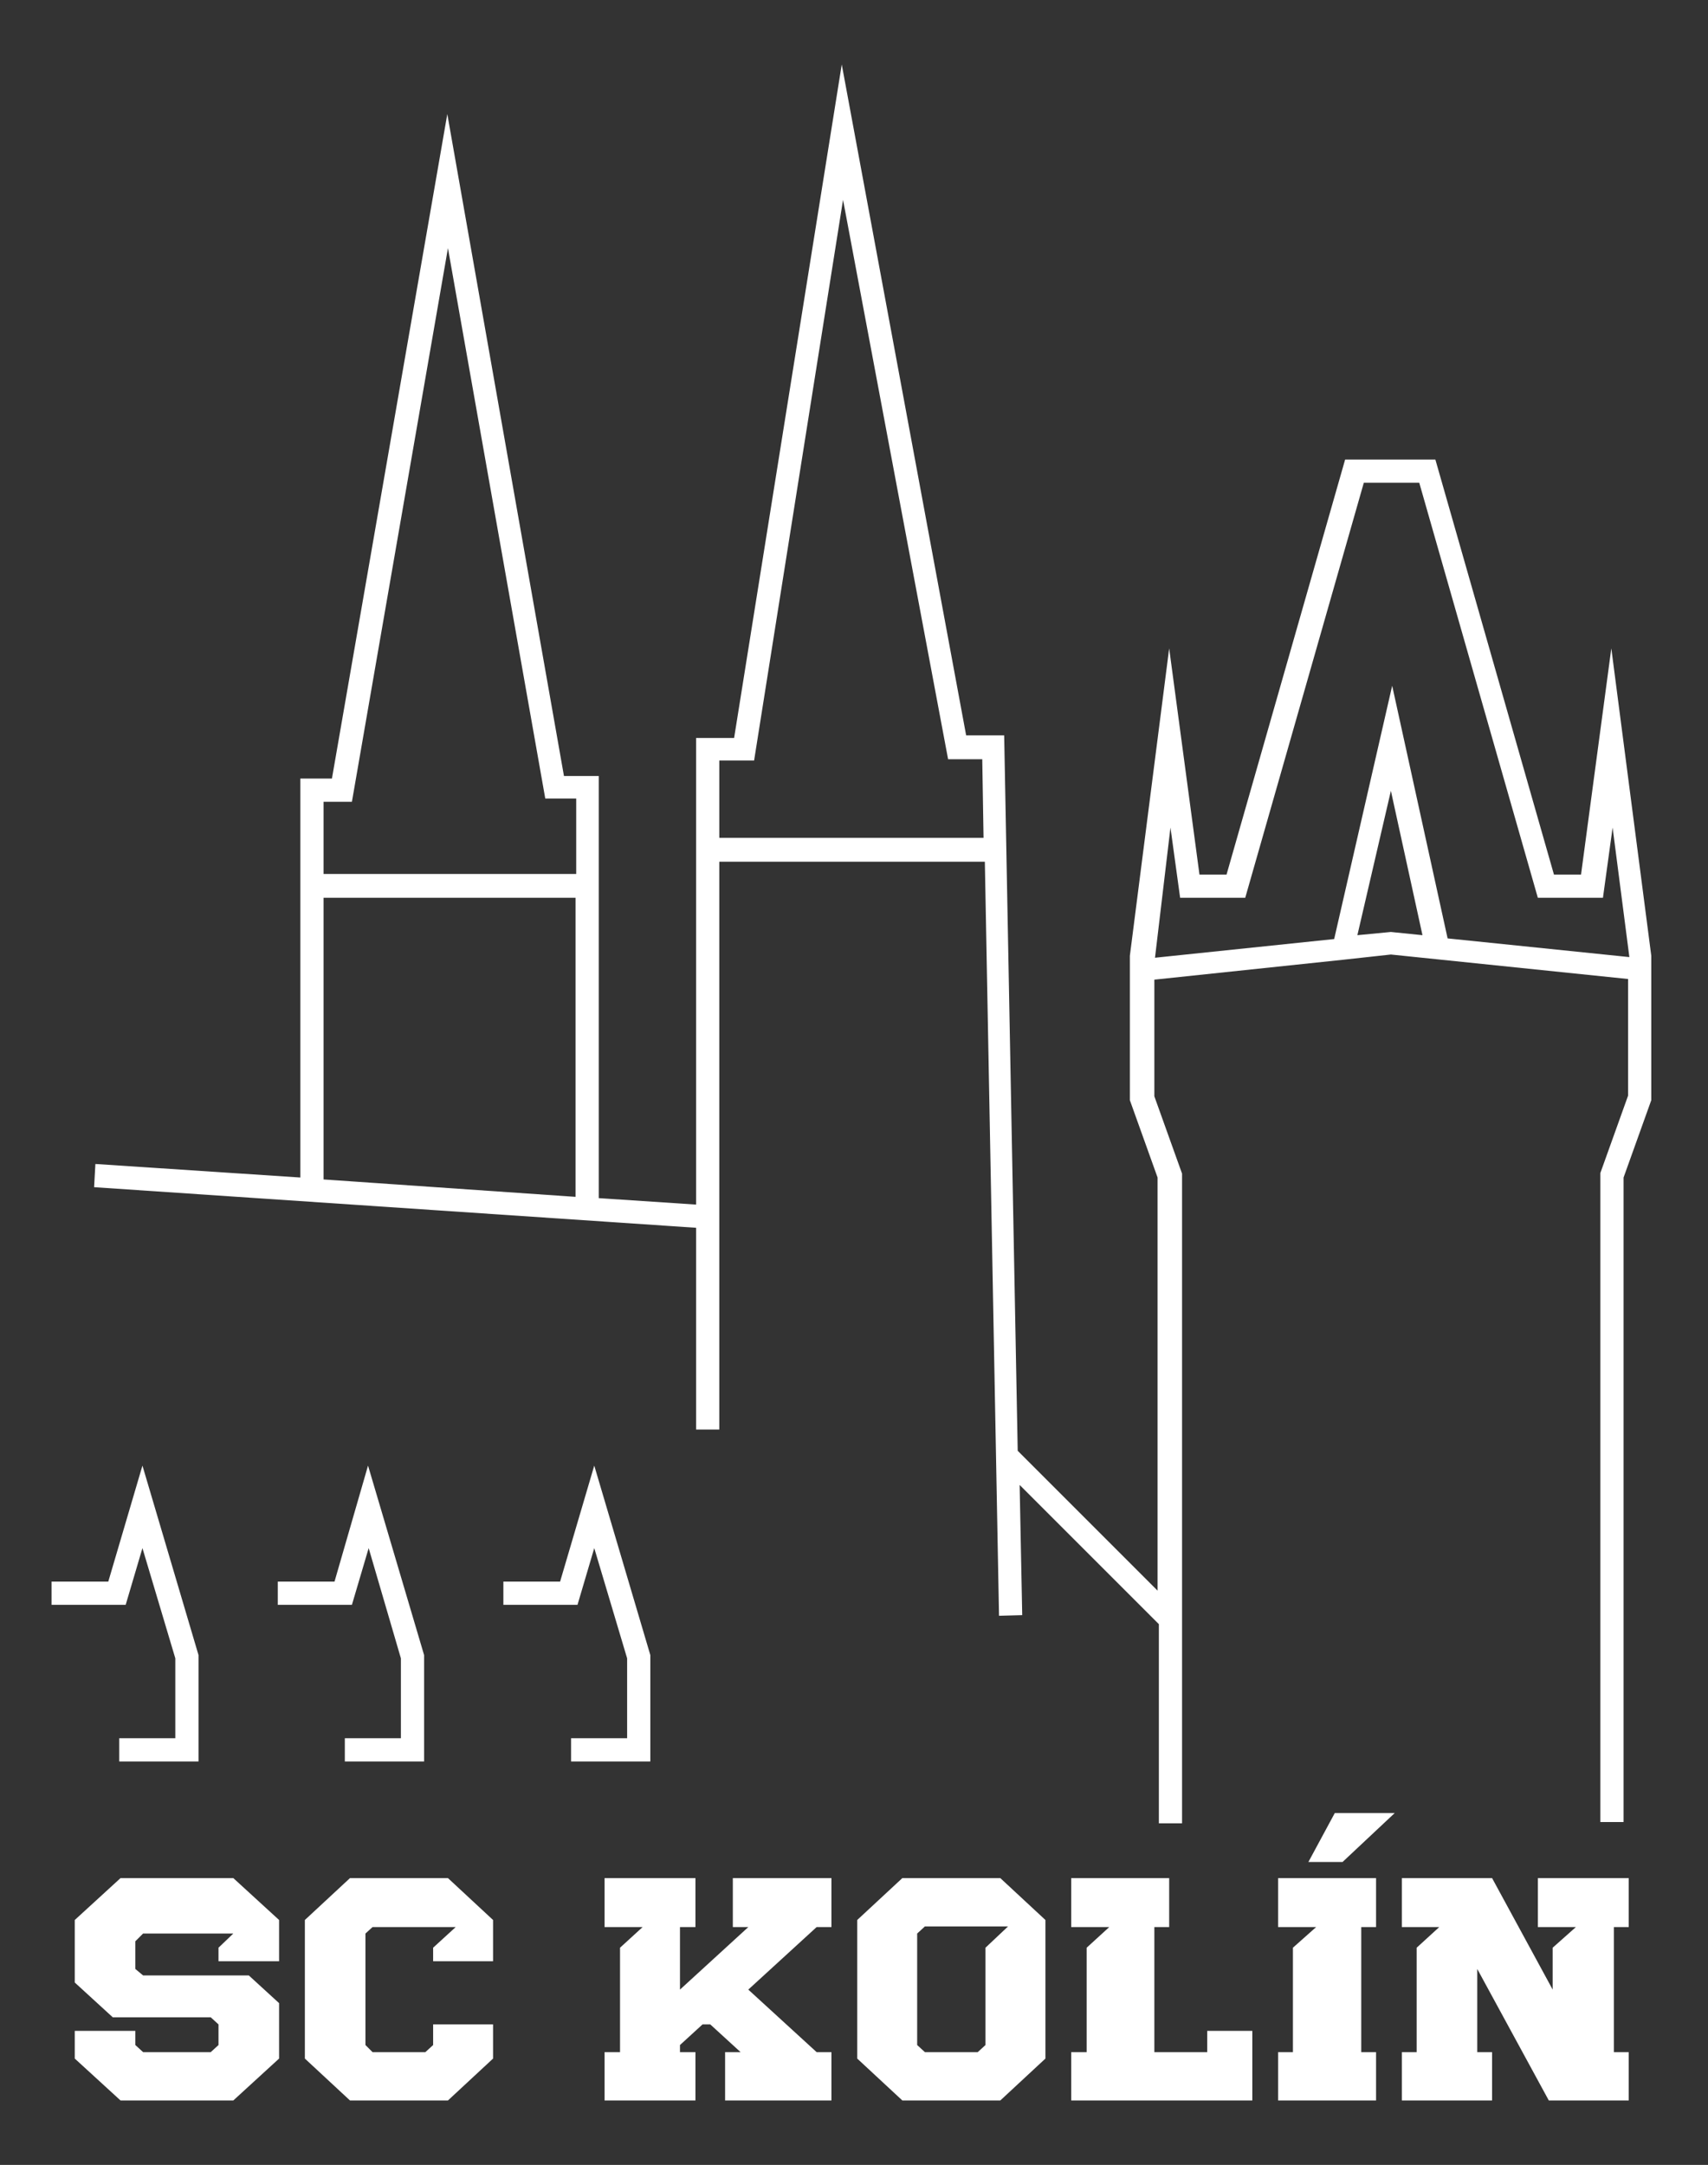 <?xml version="1.0" encoding="utf-8"?>
<!-- Generator: Adobe Illustrator 25.2.3, SVG Export Plug-In . SVG Version: 6.00 Build 0)  -->
<svg version="1.1" id="Vrstva_1" xmlns="http://www.w3.org/2000/svg" xmlns:xlink="http://www.w3.org/1999/xlink" x="0px" y="0px"
	 viewBox="0 0 265 335.9" style="enable-background:new 0 0 265 335.9;" xml:space="preserve">
<rect x="0" y="0" width="265" height="335.9" fill="#333333" stroke="none"/>
<style type="text/css">
	.st0{fill:#FFFFFF;}
</style>
<g>
	<path class="st0" d="M250,100.6l-4.7,35.1h-4.2l-18.4-64.4h-7h-7l-18.4,64.4h-4.2l-4.7-35.1l-6.1,47.7v2.1v20.3l4.3,12v64.1
		l-21.7-21.7l-2.1-111h-5.9L130.6,10l-16.7,104.5H108v17.4v55l-15.1-1v-65.5h-5.4L69.4,17.7L51.5,120.8h-4.9v61.9l-31.8-2.1
		l-0.2,3.6l93.4,6.3v31.3h3.6v-88.1h41.2l2.2,117l3.6-0.1l-0.4-20.2l21.6,21.6v30.9h3.6V182.1l-4.3-12V152l29.4-3.1l7.3-0.8
		l36.8,3.8v18.1l-4.3,12v100.7h3.6V182.7l4.3-12v-20.3v-2.1L250,100.6z M54.6,124.4l14.9-85.9l15.1,85.4h4.8v11.7H50.2v-11.2H54.6z
		 M50.2,139.3h39.1v46.4L50.2,183V139.3z M111.6,130v-12l5.4,0L130.8,31l16.3,86.8h5.3l0.2,12.2H111.6z M181.6,128.4l1.5,10.9h10.1
		l18.4-64.4l4.3,0h4.3l18.4,64.4h10.1l1.5-10.9l2.6,20.1l-28.2-2.9l-8.6-39.2l-9,39.3l-27.8,2.9L181.6,128.4z M215.8,144.6l-5.2,0.5
		l5.2-22.4l4.9,22.4L215.8,144.6z"/>
	<polygon class="st0" points="18.7,291.4 11.6,297.9 11.6,307.6 17.5,313 32.7,313 33.9,314.1 33.9,317.3 32.7,318.4 22.2,318.4 
		21,317.3 21,315.1 11.6,315.1 11.6,319.4 18.7,325.9 36.2,325.9 43.3,319.4 43.3,310.8 38.6,306.5 22.2,306.5 21,305.5 21,301.2 
		22.2,300 36.2,300 33.9,302.2 33.9,304.3 43.3,304.3 43.3,297.9 36.2,291.4 	"/>
	<polygon class="st0" points="54.3,291.4 47.3,297.9 47.3,319.4 54.3,325.9 69.5,325.9 76.5,319.4 76.5,314.1 67.2,314.1 
		67.2,317.3 66,318.4 57.8,318.4 56.7,317.3 56.7,300 57.8,299 70.7,299 67.2,302.2 67.2,304.3 76.5,304.3 76.5,297.9 69.5,291.4 	
		"/>
	<polygon class="st0" points="113.7,299 116.1,299 105.5,308.7 105.5,299 107.9,299 107.9,291.4 93.8,291.4 93.8,299 99.7,299 
		96.2,302.2 96.2,318.4 93.8,318.4 93.8,325.9 107.9,325.9 107.9,318.4 105.5,318.4 105.5,317.3 109,314.1 110.2,314.1 114.9,318.4 
		112.5,318.4 112.5,325.9 129,325.9 129,318.4 126.7,318.4 116.1,308.7 126.7,299 129,299 129,291.4 113.7,291.4 	"/>
	<path class="st0" d="M140,291.4l-7,6.5v21.5l7,6.5h15.2l7-6.5v-21.5l-7-6.5H140z M152.9,302.2v15.1l-1.2,1.1h-8.2l-1.2-1.1V300
		l1.2-1.1h12.9L152.9,302.2z"/>
	<polygon class="st0" points="187.3,318.4 179.1,318.4 179.1,299 181.4,299 181.4,291.4 166.2,291.4 166.2,299 172.1,299 
		168.6,302.2 168.6,318.4 166.2,318.4 166.2,325.9 194.3,325.9 194.3,315.1 187.3,315.1 	"/>
	<polygon class="st0" points="198.3,299 204.2,299 200.6,302.2 200.6,318.4 198.3,318.4 198.3,325.9 213.5,325.9 213.5,318.4 
		211.2,318.4 211.2,299 213.5,299 213.5,291.4 198.3,291.4 	"/>
	<polygon class="st0" points="238.6,299 244.5,299 240.9,302.2 240.9,308.7 231.5,291.4 217.5,291.4 217.5,299 223.3,299 
		219.8,302.2 219.8,318.4 217.5,318.4 217.5,325.9 231.5,325.9 231.5,318.4 229.2,318.4 229.2,305.5 240.3,325.9 252.7,325.9 
		252.7,318.4 250.4,318.4 250.4,299 252.7,299 252.7,291.4 238.6,291.4 	"/>
	<polygon class="st0" points="203,288.9 208.3,288.9 216.4,281.3 207.1,281.3 	"/>
	<polygon class="st0" points="22.1,240.2 27.2,257.3 27.2,269.7 18.5,269.7 18.5,273.3 30.8,273.3 30.8,256.8 22.1,227.4 
		16.8,245.4 8,245.4 8,249 19.5,249 	"/>
	<polygon class="st0" points="53.5,269.7 53.5,273.3 65.8,273.3 65.8,256.8 57.1,227.4 51.9,245.4 43.1,245.4 43.1,249 54.6,249 
		57.2,240.2 62.2,257.3 62.2,269.7 	"/>
	<polygon class="st0" points="88.6,269.7 88.6,273.3 100.9,273.3 100.9,256.8 92.2,227.4 86.9,245.4 78.1,245.4 78.1,249 89.6,249 
		92.2,240.2 97.3,257.3 97.3,269.7 	"/>
</g>
</svg>
